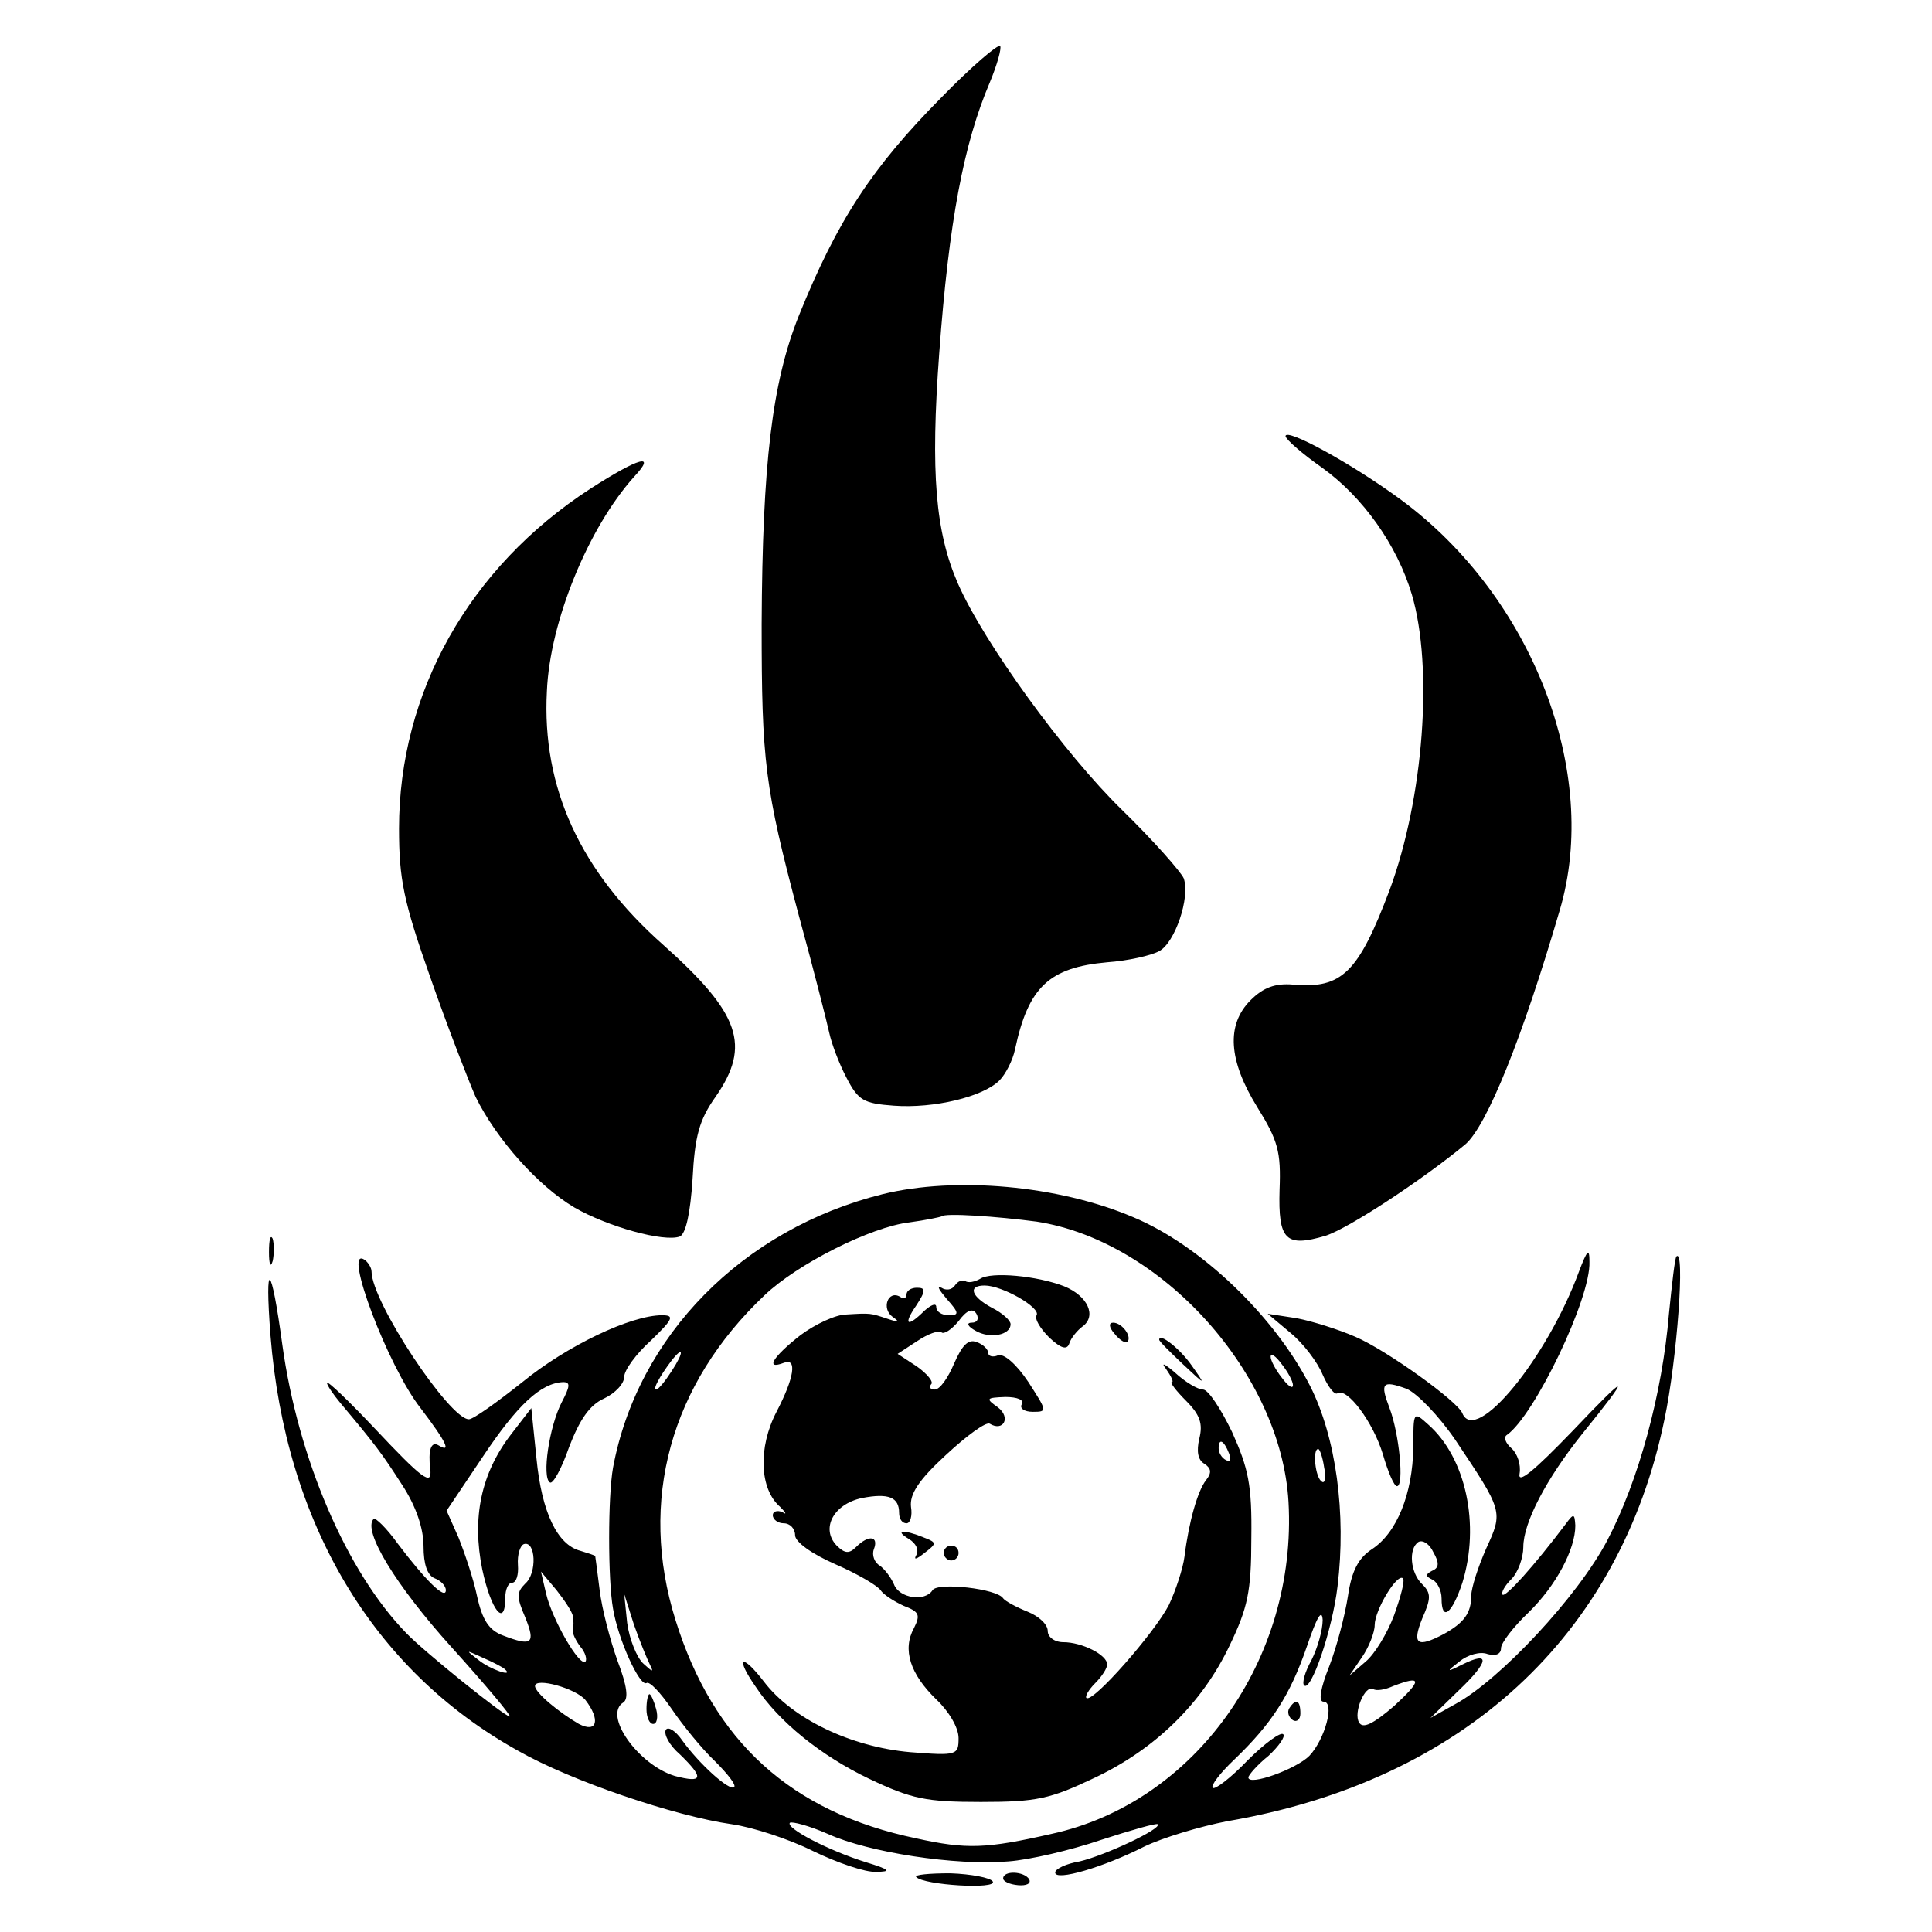 <?xml version="1.0" standalone="no"?>
<!DOCTYPE svg PUBLIC "-//W3C//DTD SVG 20010904//EN"
 "http://www.w3.org/TR/2001/REC-SVG-20010904/DTD/svg10.dtd">
<svg version="1.0" xmlns="http://www.w3.org/2000/svg"
 width="260pt" height="260pt" viewBox="0 0 260 260"
 preserveAspectRatio="xMidYMid meet">
<g transform="translate(0,260) scale(0.1,-0.1)"
fill="#000000" stroke="none">
<path d="M1267 2469 c-93 -94 -140 -165 -192 -294 -36 -90 -49 -199 -50 -415
0 -185 4 -219 50 -392 20 -73 38 -144 41 -158 3 -14 13 -41 23 -60 16 -31 23
-35 64 -38 54 -4 120 12 142 34 8 8 18 27 21 42 18 84 46 110 124 117 28 2 59
9 70 15 21 11 42 72 33 98 -4 9 -41 51 -83 92 -77 75 -186 225 -221 305 -30
69 -37 148 -25 310 13 177 33 282 68 364 10 24 16 46 14 49 -3 3 -39 -28 -79
-69z"/>
<path d="M1730 2013 c1 -5 23 -24 50 -43 54 -39 100 -103 120 -170 29 -98 16
-274 -30 -398 -42 -111 -64 -133 -130 -127 -24 2 -40 -4 -57 -21 -33 -33 -30
-81 9 -144 28 -45 32 -60 30 -111 -2 -68 8 -78 62 -62 31 10 130 75 188 123
29 25 77 144 127 315 55 185 -37 422 -213 552 -65 48 -156 98 -156 86z"/>
<path d="M794 1942 c-163 -106 -257 -274 -257 -457 0 -68 6 -98 42 -200 23
-66 51 -138 61 -161 28 -57 84 -120 133 -149 45 -26 121 -47 142 -39 8 4 14
31 17 77 3 58 9 80 31 111 48 69 33 112 -70 204 -112 99 -164 212 -157 342 4
94 56 220 117 288 31 33 8 27 -59 -16z"/>
<path d="M1188 993 c-189 -47 -330 -191 -363 -368 -7 -39 -7 -151 0 -190 7
-42 36 -105 45 -100 4 3 19 -13 34 -35 15 -22 41 -54 58 -70 17 -17 29 -32 26
-35 -6 -6 -47 31 -70 63 -9 13 -19 19 -22 14 -3 -6 5 -21 19 -33 33 -32 31
-39 -7 -29 -49 15 -97 82 -69 99 7 5 5 22 -8 56 -10 28 -21 70 -24 95 -3 25
-6 46 -6 46 -1 1 -10 4 -20 7 -31 8 -52 52 -59 124 l-7 68 -27 -35 c-41 -53
-53 -113 -39 -182 12 -56 31 -79 31 -38 0 11 4 20 9 20 6 0 9 11 8 24 -1 14 3
26 8 28 16 5 18 -39 2 -53 -12 -12 -12 -18 0 -46 14 -35 9 -39 -30 -24 -19 7
-28 21 -35 53 -5 24 -17 59 -25 79 l-16 36 49 73 c46 69 78 99 108 100 10 0 9
-6 -2 -27 -17 -33 -27 -101 -16 -108 4 -3 16 19 26 48 14 36 27 56 47 65 15 7
27 20 27 29 0 9 16 31 36 49 30 29 32 34 15 34 -42 0 -128 -41 -188 -90 -34
-27 -66 -50 -72 -50 -26 0 -131 158 -131 199 0 5 -5 13 -10 16 -29 18 32 -144
76 -200 35 -46 42 -61 24 -50 -10 6 -14 -7 -11 -32 3 -24 -11 -13 -75 55 -35
37 -63 64 -64 61 0 -3 8 -15 18 -27 47 -56 56 -68 83 -110 19 -29 29 -59 29
-83 0 -24 5 -39 15 -43 8 -3 15 -10 15 -16 0 -14 -28 14 -65 63 -15 21 -30 35
-32 33 -16 -15 30 -90 104 -172 47 -52 82 -94 79 -94 -7 0 -115 87 -139 112
-81 83 -146 236 -167 388 -15 111 -24 118 -16 13 20 -252 137 -450 333 -559
72 -41 211 -88 288 -99 28 -4 77 -20 109 -36 33 -16 71 -29 85 -28 21 0 19 3
-14 13 -51 16 -108 46 -102 53 3 2 26 -4 51 -15 55 -25 172 -43 243 -37 28 2
84 15 125 29 40 13 75 23 76 21 6 -6 -71 -42 -105 -50 -18 -3 -33 -10 -33 -15
0 -12 65 7 120 35 25 12 75 27 111 34 317 54 529 249 589 541 17 81 28 232 16
219 -2 -2 -6 -37 -10 -77 -9 -108 -41 -225 -83 -305 -40 -76 -144 -187 -204
-220 l-34 -19 38 37 c41 39 43 54 5 35 -22 -11 -22 -10 -4 4 11 9 28 14 38 10
11 -3 18 0 18 8 0 7 17 29 37 48 37 36 63 85 63 117 -1 16 -2 17 -13 2 -43
-57 -81 -99 -85 -95 -2 3 3 12 12 21 9 9 16 29 16 43 0 33 31 92 79 152 68 84
64 85 -12 5 -53 -55 -75 -73 -72 -58 2 12 -3 27 -11 34 -8 7 -11 15 -6 18 37
26 113 184 111 233 0 19 -3 16 -14 -13 -43 -117 -139 -234 -157 -191 -6 16
-102 85 -144 103 -23 10 -58 21 -79 25 l-39 6 31 -26 c17 -14 36 -39 43 -56 7
-16 16 -28 20 -25 13 8 48 -39 61 -82 7 -24 15 -43 19 -43 10 0 3 71 -10 105
-13 34 -10 38 23 26 14 -6 43 -36 65 -68 65 -97 65 -97 42 -147 -11 -25 -20
-53 -20 -63 0 -24 -10 -37 -37 -52 -36 -19 -43 -14 -29 21 12 27 12 34 0 46
-16 15 -19 48 -5 57 6 3 15 -3 20 -14 8 -14 8 -21 -2 -25 -9 -5 -9 -7 1 -12 6
-3 12 -14 12 -25 0 -32 14 -21 28 21 24 78 5 168 -46 213 -20 18 -20 18 -20
-31 -1 -62 -22 -115 -56 -137 -18 -12 -27 -29 -32 -63 -4 -26 -15 -68 -25 -94
-12 -30 -15 -48 -8 -48 16 0 2 -51 -19 -73 -18 -18 -82 -41 -82 -29 0 3 12 17
27 29 14 13 23 26 20 29 -3 4 -25 -12 -48 -35 -22 -23 -44 -40 -47 -37 -3 3
10 20 29 38 50 48 75 86 98 153 13 38 20 51 21 35 0 -14 -7 -38 -15 -54 -9
-16 -13 -31 -10 -34 9 -10 38 74 45 133 12 98 -2 201 -37 270 -48 94 -147 189
-238 227 -101 43 -239 55 -337 31z m207 -37 c168 -26 329 -204 339 -377 12
-212 -126 -405 -319 -447 -88 -20 -114 -21 -182 -6 -168 35 -273 130 -324 294
-50 160 -7 317 120 437 44 42 143 92 195 98 22 3 41 7 43 8 4 5 75 0 128 -7z
m-491 -201 c-9 -14 -18 -25 -21 -25 -5 0 5 18 20 38 17 22 18 13 1 -13z m836
-19 c0 -6 -7 -1 -15 10 -8 10 -15 23 -15 28 0 6 7 1 15 -10 8 -10 15 -23 15
-28z m42 -111 c3 -13 1 -22 -3 -19 -9 5 -13 44 -5 44 2 0 6 -11 8 -25z m-1011
-200 c1 -5 1 -14 0 -19 -1 -4 4 -14 10 -22 7 -8 9 -17 7 -20 -8 -8 -45 57 -53
91 l-7 30 21 -25 c11 -14 21 -29 22 -35z m1105 1 c-9 -24 -26 -52 -38 -62
l-22 -19 17 25 c9 13 17 33 17 43 0 20 30 70 38 63 3 -3 -3 -25 -12 -50z
m-1001 -67 c5 -10 3 -9 -9 2 -9 8 -19 33 -22 55 l-4 39 13 -41 c8 -23 18 -47
22 -55z m-196 -5 c14 -12 -19 -1 -35 12 -18 14 -18 14 6 3 14 -6 27 -13 29
-15z m109 -42 c20 -26 16 -45 -9 -32 -26 15 -59 42 -59 51 0 12 55 -3 68 -19z
m1088 -8 c-28 -24 -42 -31 -47 -22 -8 13 8 51 19 45 4 -3 16 -1 27 4 39 15 39
8 1 -27z"/>
<path d="M1319 879 c-7 -4 -16 -6 -20 -3 -4 2 -10 0 -14 -6 -4 -6 -12 -7 -18
-3 -7 3 -3 -3 7 -15 17 -19 17 -22 3 -22 -10 0 -17 5 -17 11 0 6 -7 3 -16 -5
-23 -23 -29 -19 -11 7 13 20 13 24 1 24 -8 0 -14 -4 -14 -9 0 -5 -4 -7 -9 -3
-16 9 -25 -16 -10 -27 10 -7 9 -8 -6 -3 -24 8 -23 8 -56 6 -14 0 -42 -13 -62
-28 -37 -29 -48 -47 -22 -37 18 7 14 -20 -10 -66 -25 -48 -23 -104 5 -128 8
-8 9 -11 3 -7 -7 3 -13 1 -13 -4 0 -6 7 -11 15 -11 8 0 15 -7 15 -16 0 -9 22
-25 54 -39 30 -13 57 -29 61 -35 4 -6 18 -15 31 -21 21 -8 23 -12 14 -30 -16
-29 -5 -62 30 -96 17 -16 30 -38 30 -52 0 -23 -2 -24 -65 -19 -80 7 -159 45
-197 95 -30 39 -39 33 -11 -7 31 -47 88 -93 153 -124 57 -27 76 -31 150 -31
75 0 93 4 152 32 83 39 146 101 183 179 24 50 29 72 29 144 1 72 -4 94 -26
143 -15 31 -32 57 -39 57 -7 0 -24 10 -38 23 -14 12 -19 14 -12 5 7 -10 11
-18 8 -18 -3 0 5 -11 19 -25 19 -19 23 -31 18 -51 -4 -17 -2 -29 7 -34 9 -6
10 -12 2 -22 -11 -14 -23 -55 -29 -103 -2 -16 -12 -46 -21 -65 -19 -37 -103
-133 -111 -125 -2 2 3 11 12 20 9 9 16 20 16 25 0 13 -34 30 -59 30 -12 0 -21
7 -21 15 0 9 -12 20 -27 26 -15 6 -30 14 -33 18 -8 13 -88 22 -95 11 -10 -16
-45 -11 -52 8 -4 9 -12 20 -19 25 -7 4 -11 14 -8 22 7 18 -7 20 -24 3 -9 -9
-15 -9 -26 2 -22 23 -4 56 34 64 36 7 50 1 50 -20 0 -8 4 -14 10 -14 5 0 8 10
6 22 -2 17 10 36 47 70 28 26 54 45 59 42 18 -11 29 8 11 22 -17 12 -16 13 10
14 16 0 26 -4 22 -10 -3 -5 3 -10 15 -10 20 0 19 1 -6 40 -16 24 -33 39 -41
36 -7 -3 -13 -1 -13 3 0 5 -7 12 -16 15 -11 4 -19 -4 -30 -29 -8 -19 -19 -35
-26 -35 -6 0 -8 3 -5 7 4 3 -5 14 -19 24 l-26 17 26 17 c15 10 29 15 33 12 3
-3 13 3 23 15 11 15 19 18 24 10 4 -7 1 -12 -6 -12 -8 0 -6 -5 5 -11 19 -11
47 -6 47 9 0 5 -11 15 -25 22 -28 15 -33 30 -10 30 24 0 76 -30 70 -40 -3 -5
5 -18 17 -30 16 -15 24 -17 27 -8 2 7 11 18 18 23 19 14 7 41 -25 54 -36 14
-98 20 -113 10z m335 -235 c3 -8 2 -12 -4 -9 -6 3 -10 10 -10 16 0 14 7 11 14
-7z"/>
<path d="M1500 805 c7 -9 15 -13 17 -11 7 7 -7 26 -19 26 -6 0 -6 -6 2 -15z"/>
<path d="M1560 797 c0 -2 14 -16 32 -33 31 -29 31 -29 12 -2 -16 23 -44 45
-44 35z"/>
<path d="M1223 529 c10 -6 14 -15 10 -22 -4 -7 1 -5 11 3 17 13 17 14 -1 21
-27 11 -40 10 -20 -2z"/>
<path d="M1270 510 c0 -5 5 -10 10 -10 6 0 10 5 10 10 0 6 -4 10 -10 10 -5 0
-10 -4 -10 -10z"/>
<path d="M362 915 c0 -16 2 -22 5 -12 2 9 2 23 0 30 -3 6 -5 -1 -5 -18z"/>
<path d="M870 300 c0 -11 4 -20 9 -20 5 0 7 9 4 20 -3 11 -7 20 -9 20 -2 0 -4
-9 -4 -20z"/>
<path d="M1735 301 c-3 -5 -1 -12 5 -16 5 -3 10 1 10 9 0 18 -6 21 -15 7z"/>
<path d="M1233 74 c10 -11 110 -17 103 -6 -3 5 -29 10 -57 11 -29 0 -49 -2
-46 -5z"/>
<path d="M1350 72 c0 -4 9 -8 20 -9 11 -1 18 2 15 8 -7 11 -35 12 -35 1z"/>
</g>
</svg>
